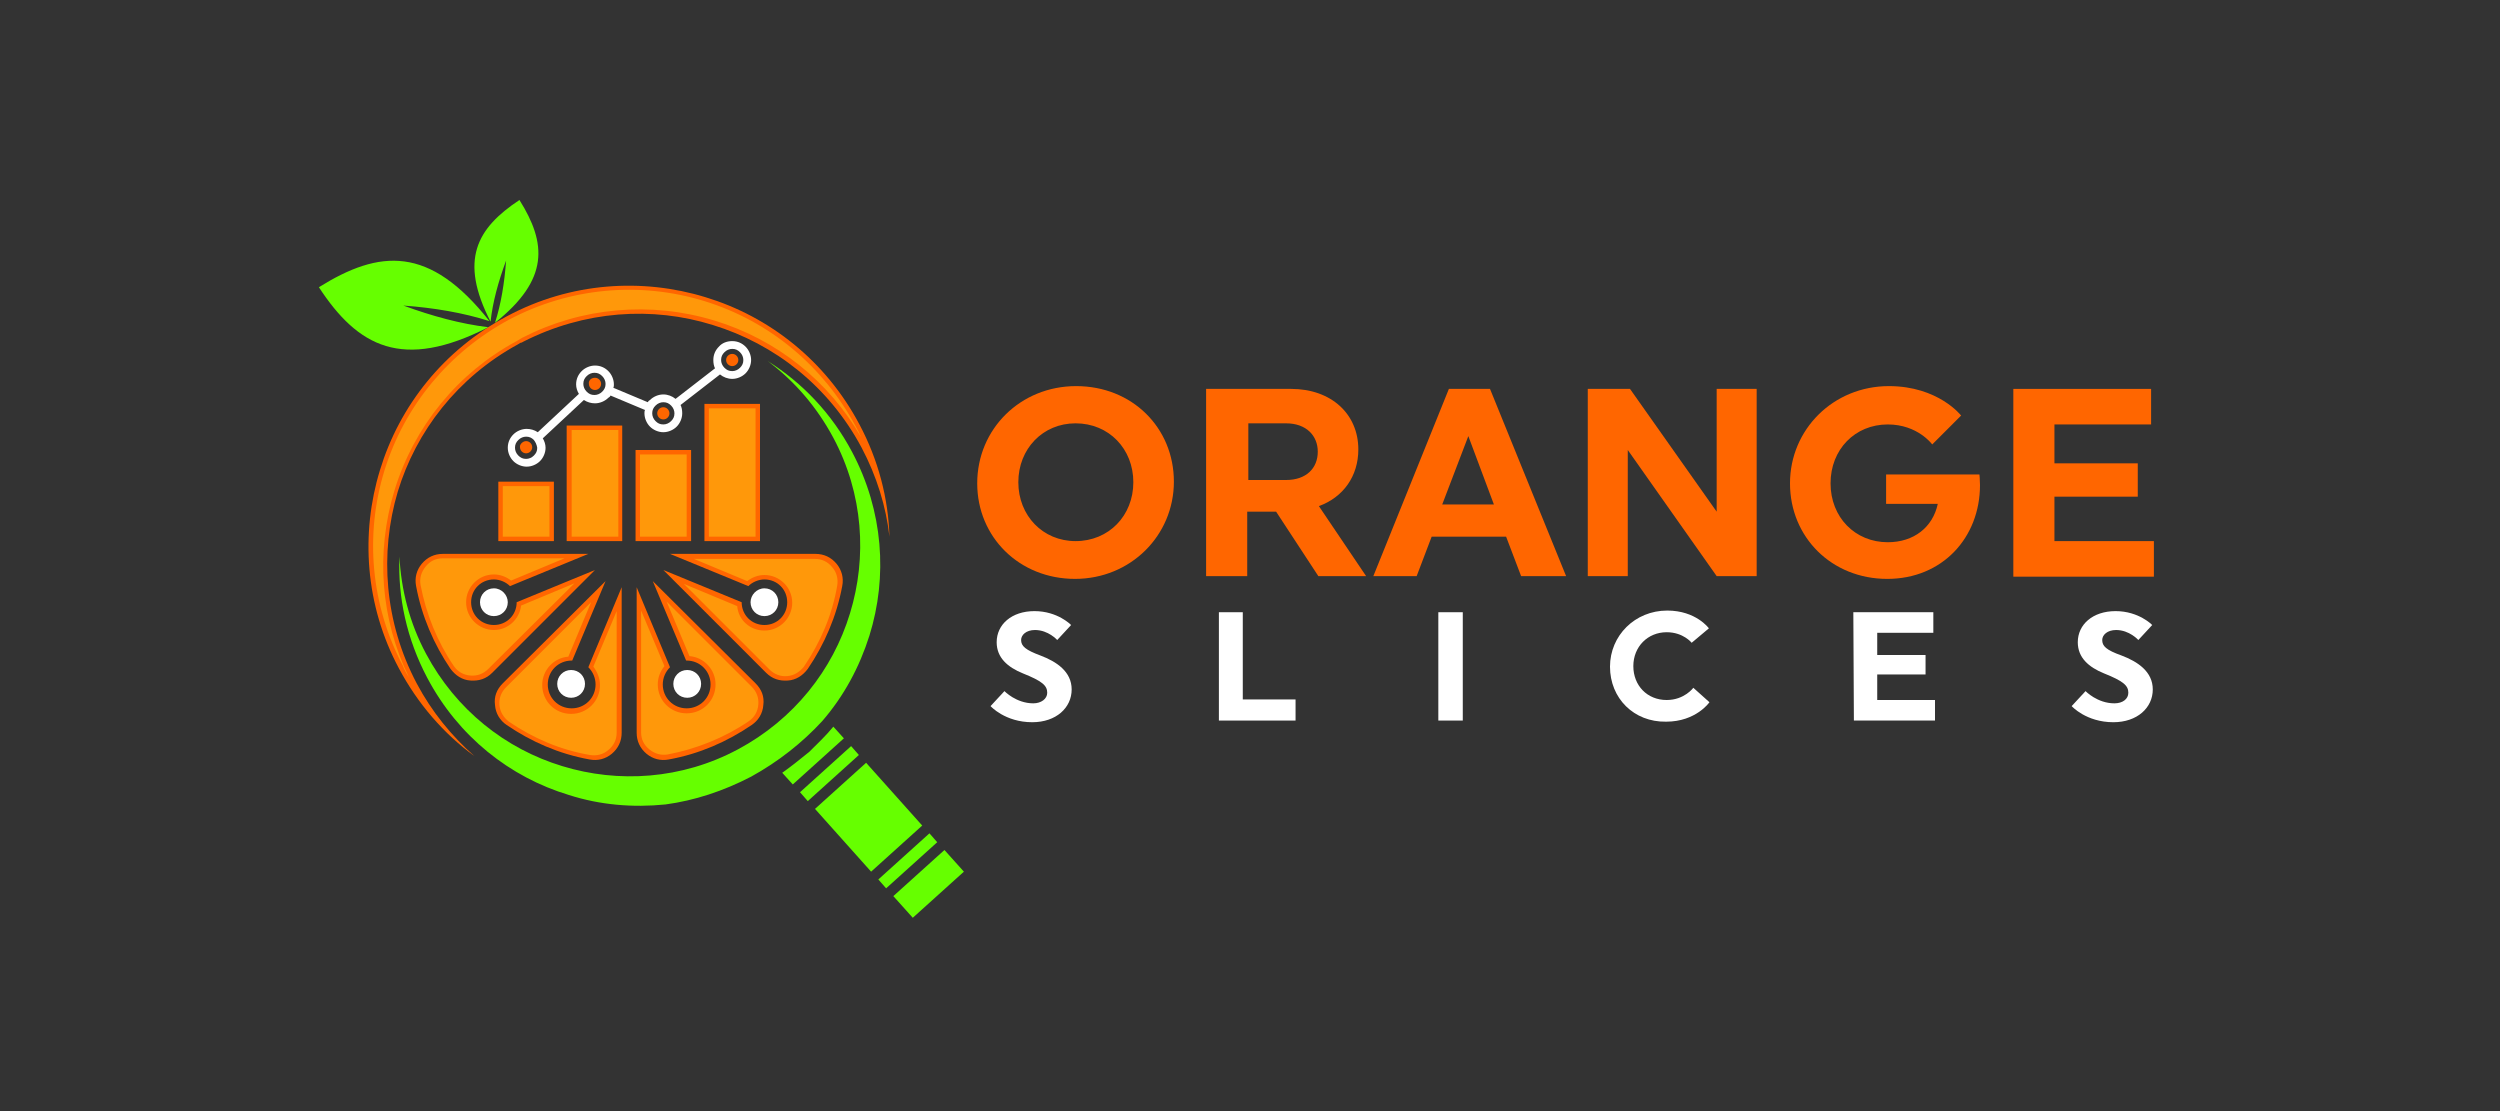 <?xml version="1.0" encoding="utf-8"?>
<svg xmlns="http://www.w3.org/2000/svg" xmlns:xlink="http://www.w3.org/1999/xlink" version="1.0" id="Layer_1" x="0px" y="0px" viewBox="0 0 450 200" style="enable-background:new 0 0 450 200;"><rect x="0" y="0" width="450" height="200" fill="#333333" stroke="none"/> <style type="text/css"> .st0{fill:#FF6600;} .st1{fill:#FFFFFF;} .st2{fill:#66FF00;} .st3{fill-rule:evenodd;clip-rule:evenodd;fill:#FF980A;} .st4{fill-rule:evenodd;clip-rule:evenodd;fill:#66FF00;} .st5{fill-rule:evenodd;clip-rule:evenodd;fill:#FF6600;} .st6{fill-rule:evenodd;clip-rule:evenodd;fill:#FFFFFF;} </style> <g> <g> <path class="st0" d="M193.7,69.5c10.1,0,17.6,7.5,17.6,17.2s-7.8,17.5-17.8,17.5s-17.6-7.5-17.6-17.2 C175.9,77.2,183.7,69.5,193.7,69.5z M193.6,97.4c6,0,10.4-4.6,10.4-10.6s-4.4-10.6-10.4-10.6c-5.9,0-10.3,4.6-10.3,10.6 S187.7,97.4,193.6,97.4z"/> <path class="st0" d="M232.4,70c7.2,0,12.1,4.5,12.1,10.9c0,4.8-2.7,8.6-7.1,10.2l8.5,12.6h-8.6l-7.6-11.6h-5.2v11.6h-7.4V70H232.4 z M224.7,86.4h6.8c3.6,0,5.7-2.1,5.7-5.1c0-2.9-2.1-5.1-5.7-5.1h-6.8V86.4z"/> </g> <g> <path class="st0" d="M260.8,70h7.4l13.7,33.7h-8.1l-2.7-7.1h-13.4l-2.7,7.1h-7.8L260.8,70z M268.9,90.8l-4.6-12.3l-4.7,12.3H268.9 z"/> <path class="st0" d="M293,103.7h-7.2V70h7.6L309,92.1V70h7.2v33.7H309L293,81V103.7z"/> <path class="st0" d="M322.2,87c0-9.7,7.8-17.5,17.8-17.5c8.9,0,13,5.3,13,5.3l-5.2,5.2c0,0-2.6-3.6-8-3.6 c-5.9,0-10.3,4.5-10.3,10.6s4.4,10.6,10.3,10.6c4.7,0,8.1-2.7,9-6.9h-9.3v-5.3h16.8c0,0,0.1,1,0.1,1.9c0,9.5-6.8,16.9-16.7,16.9 C329.7,104.2,322.2,96.7,322.2,87z"/> <path class="st0" d="M362.4,70h24.8v6.4h-17.4v7h15v6h-15v8h17.9v6.4h-25.3V70z"/> </g> <g> <path class="st1" d="M187.3,118c2.9,1.1,5.6,2.9,5.6,6.1c0,3.3-2.8,5.9-7.1,5.9c-4.9,0-7.5-2.9-7.5-2.9l2.5-2.7 c0,0,2.1,2.2,5.2,2.2c1.4,0,2.5-0.8,2.5-1.9c0-1.3-0.9-2.1-4.4-3.5c-2.7-1.1-4.7-2.8-4.7-5.6c0-3.2,2.7-5.6,6.8-5.6 c4.2,0,6.6,2.5,6.6,2.5l-2.5,2.7c0,0-1.6-1.8-4-1.8c-1.6,0-2.5,0.9-2.5,1.8C183.8,116.3,184.6,117,187.3,118z"/> </g> <g> <path class="st1" d="M219.4,110.2h4.3v15.7h9.5v3.8h-13.8V110.2z"/> </g> <g> <path class="st1" d="M263.3,110.2v19.5h-4.4v-19.5H263.3z"/> </g> <g> <path class="st1" d="M289.8,120c0-5.6,4.5-10.1,10.3-10.1c5.2,0,7.5,3.2,7.5,3.2l-3.1,2.6c0,0-1.5-1.9-4.5-1.9c-3.4,0-6,2.6-6,6.1 s2.5,6.1,6,6.1c3.2,0,4.8-2.2,4.8-2.2l2.9,2.6c0,0-2.4,3.5-7.8,3.5C294.1,130,289.8,125.7,289.8,120z"/> </g> <g> <path class="st1" d="M333.6,110.2H348v3.7h-10.1v4h8.7v3.5h-8.7v4.6h10.4v3.7h-14.6L333.6,110.2L333.6,110.2z"/> </g> <g> <path class="st1" d="M381.9,118c2.9,1.1,5.6,2.9,5.6,6.1c0,3.3-2.8,5.9-7.1,5.9c-4.9,0-7.5-2.9-7.5-2.9l2.5-2.7 c0,0,2.1,2.2,5.2,2.2c1.5,0,2.5-0.8,2.5-1.9c0-1.3-0.9-2.1-4.4-3.5c-2.7-1.1-4.7-2.8-4.7-5.6c0-3.2,2.7-5.6,6.8-5.6 c4.2,0,6.6,2.5,6.6,2.5l-2.5,2.7c0,0-1.6-1.8-4-1.8c-1.6,0-2.5,0.9-2.5,1.8C378.4,116.3,379.1,117,381.9,118z"/> </g> <path class="st2" d="M148,129.8c-3.6,3.9-7.9,7.3-12.8,10c-5,2.6-10.2,4.3-15.4,5c-5.9,0.6-11.8,0.1-17.4-1.7 c-10.6-3.2-19.9-10.5-25.5-21.1c-3.7-7-5.3-14.5-5-21.8c0.3,5.9,1.8,11.9,4.8,17.5c5.4,10.1,14.3,17.1,24.5,20.2 c10.1,3.1,21.5,2.4,31.6-3s17.1-14.3,20.2-24.5c3.1-10.1,2.4-21.5-3-31.6c-3-5.6-7-10.2-11.8-13.8c6.2,3.9,11.5,9.4,15.2,16.4 c5.6,10.6,6.4,22.4,3.1,33C154.7,120.1,151.9,125.3,148,129.8"/> <path class="st0" d="M91.3,56.9c11.4-6.1,24.3-6.9,35.7-3.4c11.5,3.5,21.6,11.4,27.7,22.9c3.4,6.4,5.2,13.3,5.4,20.2 c-0.6-5.4-2.3-10.9-5-16c-5.9-11.1-15.7-18.7-26.8-22.1c-10.9-3.4-23.1-2.6-34.1,3c-0.2,0.1-0.3,0.2-0.5,0.2l0,0l0,0 c-0.2,0.1-0.3,0.2-0.5,0.3c-10.8,5.9-18.3,15.6-21.6,26.5C68.3,99.6,69.2,112,75,123c2.7,5.1,6.3,9.5,10.4,13.1 c-5.5-4-10.2-9.4-13.6-15.8c-6.1-11.4-6.9-24.3-3.4-35.7C71.9,73.1,79.8,63,91.3,56.9"/> <path class="st3" d="M73.6,121.9c-5.1-10.5-6-22.4-2.6-33.6c3.5-11.5,11.4-21.2,22-26.9c0.2-0.1,0.3-0.2,0.5-0.3s0.3-0.2,0.5-0.3 c10.7-5.5,23.1-6.6,34.6-3.1c11.2,3.4,20.6,10.9,26.4,21c-0.3-0.7-0.6-1.3-1-2c-5.8-10.8-15.5-18.9-27.2-22.5s-24.3-2.4-35.1,3.3 C80.9,63.3,72.8,73,69.2,84.7s-2.4,24.3,3.3,35.1C72.8,120.6,73.2,121.3,73.6,121.9"/> <path class="st4" d="M150,77.6c0.2,0.3,0.4,0.6,0.5,1c5.3,9.9,6.4,21.4,3.1,32.2c-3.3,10.7-10.7,19.6-20.6,24.9 c-9.9,5.3-21.4,6.4-32.2,3.1C90.1,135.4,81.2,128,76,118.1c-0.2-0.3-0.3-0.7-0.5-1c0.6,1.6,1.3,3.1,2.1,4.6 c5.3,10,14.3,17.4,25.1,20.7c5.5,1.7,11.3,2.3,17.1,1.6c5.3-0.7,10.4-2.4,15.2-4.9c4.7-2.5,9-5.8,12.6-9.8 c3.7-4.4,6.5-9.5,8.2-15.1c3.3-10.8,2.2-22.4-3.1-32.4C151.8,80.4,151,79,150,77.6"/> <path class="st5" d="M151.6,105.5c-1,5.4-3.2,10.5-6.2,14.9c-0.9,1.2-2.1,2-3.6,2.1s-2.8-0.3-3.9-1.4l-18.5-18.5l14.1,5.8l0,0 c0,2.3,1.8,4.1,4.1,4.1s4.1-1.8,4.1-4.1c0-2.3-1.8-4.1-4.1-4.1c-1.1,0-2.2,0.5-2.9,1.2l-14.1-5.8h26.2c1.5,0,2.8,0.6,3.8,1.8 C151.5,102.6,151.9,104,151.6,105.5 M74.9,105.5c1,5.4,3.2,10.5,6.2,14.9c0.9,1.2,2.1,2,3.6,2.1s2.8-0.3,3.9-1.4l18.5-18.5 L93,108.4l0,0c0,2.3-1.8,4.1-4.1,4.1c-2.3,0-4.1-1.8-4.1-4.1c0-2.3,1.8-4.1,4.1-4.1c1.1,0,2.2,0.5,2.9,1.2l14.1-5.8H79.7 c-1.5,0-2.8,0.6-3.8,1.8C75,102.6,74.6,104,74.9,105.5z M91.2,130.5c4.4,3,9.4,5.2,14.9,6.2c1.5,0.3,2.9-0.1,4-1 c1.2-1,1.8-2.3,1.8-3.8v-26.2l-6,14.4c0.8,0.8,1.3,1.9,1.3,3.1c0,2.4-1.9,4.3-4.3,4.3s-4.3-1.9-4.3-4.3s1.9-4.3,4.3-4.3h0.1l6-14.3 L90.5,123c-1.1,1.1-1.6,2.4-1.4,3.9C89.2,128.4,90,129.7,91.2,130.5z M135.3,130.5c-4.4,3-9.4,5.2-14.9,6.2c-1.5,0.3-2.9-0.1-4-1 c-1.2-1-1.8-2.3-1.8-3.8v-26.2l6,14.4c-0.8,0.8-1.3,1.9-1.3,3.1c0,2.4,1.9,4.3,4.3,4.3s4.3-1.9,4.3-4.3s-1.9-4.3-4.3-4.3h-0.1 l-6-14.3L136,123c1.1,1.1,1.6,2.4,1.4,3.9C137.3,128.4,136.5,129.7,135.3,130.5z"/> <path class="st3" d="M124.9,100.6l9.6,4c0.9-0.7,2-1.1,3.1-1.1c2.7,0,5,2.2,5,5c0,2.7-2.2,5-5,5c-2.6,0-4.7-1.9-4.9-4.4l-9.6-4 l15.4,15.4c0.9,0.9,2,1.3,3.2,1.2c1.2-0.1,2.2-0.7,3-1.7c3-4.4,5.1-9.3,6-14.6c0.2-1.2-0.1-2.4-0.9-3.3c-0.8-1-1.9-1.5-3.1-1.5 H124.9z M103.4,105l-9.6,4c-0.3,2.5-2.4,4.4-4.9,4.4c-2.7,0-5-2.2-5-5c0-2.7,2.2-5,5-5c1.1,0,2.2,0.4,3.1,1.1l9.6-4H79.7 c-1.3,0-2.3,0.5-3.1,1.5c-0.8,1-1.1,2.1-0.9,3.3c1,5.2,3,10.2,6,14.6c0.7,1,1.7,1.6,3,1.7c1.2,0.1,2.3-0.3,3.2-1.2L103.4,105z M111,110l-4.2,10c0.7,0.9,1.2,2.1,1.2,3.3c0,2.9-2.3,5.2-5.2,5.2c-2.9,0-5.2-2.3-5.2-5.2c0-2.7,2.1-4.9,4.7-5.1l4.1-9.8 l-15.3,15.3c-0.9,0.9-1.3,2-1.2,3.2c0.1,1.2,0.7,2.2,1.7,3c4.4,3,9.3,5.1,14.6,6c1.2,0.2,2.4-0.1,3.3-0.9c1-0.8,1.5-1.9,1.5-3.1 V110z M120,108.3l4.1,9.8c2.6,0.2,4.7,2.4,4.7,5.1c0,2.9-2.3,5.2-5.2,5.2c-2.9,0-5.2-2.3-5.2-5.2c0-1.2,0.4-2.3,1.2-3.3l-4.2-10 v21.9c0,1.3,0.5,2.3,1.5,3.1s2.1,1.1,3.3,0.9c5.2-1,10.2-3,14.6-6c1-0.7,1.6-1.7,1.7-3c0.1-1.2-0.3-2.3-1.2-3.2L120,108.3z"/> <path class="st6" d="M123.7,120.6c1.4,0,2.5,1.1,2.5,2.5s-1.1,2.5-2.5,2.5s-2.5-1.1-2.5-2.5S122.3,120.6,123.7,120.6"/> <path class="st6" d="M137.6,105.9c1.4,0,2.5,1.1,2.5,2.5s-1.1,2.5-2.5,2.5s-2.5-1.1-2.5-2.5C135.1,107.1,136.2,105.9,137.6,105.9"/> <path class="st6" d="M102.8,120.6c-1.4,0-2.5,1.1-2.5,2.5s1.1,2.5,2.5,2.5s2.5-1.1,2.5-2.5S104.2,120.6,102.8,120.6"/> <path class="st6" d="M88.9,105.9c-1.4,0-2.5,1.1-2.5,2.5s1.1,2.5,2.5,2.5s2.5-1.1,2.5-2.5C91.4,107.1,90.3,105.9,88.9,105.9"/> <path class="st4" d="M57.4,51.7c7,10.7,15,15.1,30.5,7.2c-5-0.6-10.1-2-15.3-3.9c5.5,0.4,10.8,1.3,15.5,2.8 C77.3,44.1,68.3,44.9,57.4,51.7 M93.5,36c4.9,7.8,5.4,14.3-4.4,22.1c1.1-3.4,1.7-7.2,2-11.2c-1.4,3.8-2.4,7.4-2.8,11 C82.6,46.8,85.8,41.1,93.5,36z"/> <path class="st4" d="M85.9,56.3c-8.4-9.6-16.1-11.2-27.4-4.4l0,0l8.6,1.9l-0.2-0.1l5.8,0.5C77.1,54.5,81.6,55.2,85.9,56.3"/> <path class="st4" d="M93.2,37.1c-7.4,5.1-8.7,10.4-5.3,18.2c0.6-3,1.5-5.8,2.5-8.7l2-5.4L93.2,37.1z"/> <path class="st4" d="M90.5,55.9c6.3-5.7,7.3-11.1,2.7-18.8l-0.9,4.1L91.9,47C91.6,50,91.2,53,90.5,55.9"/> <path class="st4" d="M58.5,51.9l8.6,1.9l5.2,1.9c4.2,1.5,8.5,2.8,12.9,3.6C73.7,64.6,66,62.8,58.5,51.9"/> <path class="st5" d="M102,76.6h10v20.8h-10V76.6z M114.4,81h10v16.4h-10V81z M126.8,72.7h10v24.7h-10V72.7z M89.7,86.7h10v10.7h-10 V86.7z"/> <path class="st3" d="M102.9,77.4v19.2h8.4V77.4H102.9z M115.2,81.8v14.8h8.4V81.8H115.2z M127.6,73.5v23.1h8.4V73.5H127.6z M90.5,87.5v9.1h8.4v-9.1H90.5z"/> <path class="st1" d="M133.2,63.4c-0.4-0.4-0.8-0.6-1.4-0.6c-0.5,0-1,0.2-1.4,0.6c-0.4,0.4-0.6,0.8-0.6,1.4c0,0.5,0.2,1,0.6,1.4 c0.4,0.4,0.8,0.6,1.4,0.6c0.5,0,1-0.2,1.4-0.6s0.6-0.8,0.6-1.4C133.8,64.3,133.6,63.8,133.2,63.4 M96.1,79.2 c-0.4-0.4-0.8-0.6-1.4-0.6c-0.5,0-1,0.2-1.4,0.6s-0.6,0.8-0.6,1.4c0,0.5,0.2,1,0.6,1.4s0.8,0.6,1.4,0.6c0.5,0,1-0.2,1.4-0.6 s0.6-0.8,0.6-1.4C96.6,80,96.4,79.6,96.1,79.2z M120.8,73c-0.4-0.4-0.8-0.6-1.4-0.6c-0.5,0-1,0.2-1.4,0.6s-0.6,0.8-0.6,1.4 c0,0.5,0.2,1,0.6,1.4s0.8,0.6,1.4,0.6c0.5,0,1-0.2,1.4-0.6s0.6-0.8,0.6-1.4C121.4,73.9,121.2,73.4,120.8,73z M108.4,67.7 c-0.4-0.4-0.8-0.6-1.4-0.6c-0.5,0-1,0.2-1.4,0.6s-0.6,0.8-0.6,1.4c0,0.5,0.2,1,0.6,1.4s0.8,0.6,1.4,0.6c0.5,0,1-0.2,1.4-0.6 s0.6-0.8,0.6-1.4C109,68.6,108.8,68.1,108.4,67.7z M131.8,61.4c1,0,1.8,0.4,2.4,1c0.6,0.6,1,1.5,1,2.4s-0.4,1.8-1,2.4s-1.5,1-2.4,1 c-0.8,0-1.6-0.3-2.2-0.8l-7.1,5.5c0.2,0.4,0.3,0.9,0.3,1.5c0,0.9-0.4,1.8-1,2.4s-1.5,1-2.4,1s-1.8-0.4-2.4-1s-1-1.5-1-2.4 c0-0.2,0-0.4,0.1-0.6l-6.2-2.6c-0.1,0.2-0.2,0.3-0.4,0.4c-0.6,0.6-1.5,1-2.4,1c-0.7,0-1.4-0.2-2-0.6l-7.4,6.9 c0.3,0.5,0.5,1.1,0.5,1.7c0,0.9-0.4,1.8-1,2.4s-1.5,1-2.4,1s-1.8-0.4-2.4-1s-1-1.5-1-2.4c0-1,0.4-1.8,1-2.4s1.5-1,2.4-1 c0.7,0,1.4,0.2,2,0.6l7.4-6.9c-0.3-0.5-0.5-1.1-0.5-1.7c0-1,0.4-1.8,1-2.4s1.5-1,2.4-1c1,0,1.8,0.4,2.4,1s1,1.5,1,2.4 c0,0.2,0,0.4-0.1,0.6l6.2,2.6c0.1-0.2,0.2-0.3,0.4-0.4c0.6-0.6,1.5-1,2.4-1c0.8,0,1.6,0.3,2.2,0.8l7.1-5.5 c-0.2-0.4-0.3-0.9-0.3-1.5c0-1,0.4-1.8,1-2.4C130,61.7,130.9,61.4,131.8,61.4z"/> <path class="st5" d="M94.7,79.4c0.6,0,1.1,0.5,1.1,1.1s-0.5,1.1-1.1,1.1s-1.1-0.5-1.1-1.1C93.5,80,94.1,79.4,94.7,79.4"/> <path class="st5" d="M107.1,68c0.6,0,1.1,0.5,1.1,1.1s-0.5,1.1-1.1,1.1s-1.1-0.5-1.1-1.1C105.9,68.5,106.4,68,107.1,68"/> <path class="st5" d="M119.4,73.3c0.6,0,1.1,0.5,1.1,1.1s-0.5,1.1-1.1,1.1s-1.1-0.5-1.1-1.1S118.8,73.3,119.4,73.3"/> <path class="st5" d="M131.8,63.7c0.6,0,1.1,0.5,1.1,1.1s-0.5,1.1-1.1,1.1s-1.1-0.5-1.1-1.1S131.2,63.7,131.8,63.7"/> <path class="st4" d="M170,153l3.5,3.9l-9.2,8.3l-3.5-3.9L170,153z M167.3,150l1.4,1.6l-9.2,8.3l-1.4-1.6L167.3,150z M155.9,137.3 l10.1,11.3l-9.2,8.3l-10.1-11.3L155.9,137.3z M153.2,134.3l1.4,1.6l-9.2,8.3l-1.4-1.6L153.2,134.3z M150,130.8l1.9,2.1l-9.2,8.3 l-1.9-2.1c1.7-1.2,3.3-2.5,4.9-3.8C147.2,133.8,148.7,132.4,150,130.8z"/> <path class="st4" d="M170,154l-8.2,7.4l2.6,2.9l8.2-7.4L170,154z M167.3,151l-8.2,7.4l0.5,0.5l8.2-7.4L167.3,151z M155.8,138.2 l-8.2,7.4l9.2,10.3l8.2-7.4L155.8,138.2z M153.1,135.2l-8.2,7.4l0.5,0.5l8.2-7.4L153.1,135.2z M150,131.8c-1.2,1.4-2.5,2.7-3.9,3.9 s-2.8,2.4-4.3,3.5l0.9,1l8.2-7.4L150,131.8z"/> </g> </svg>